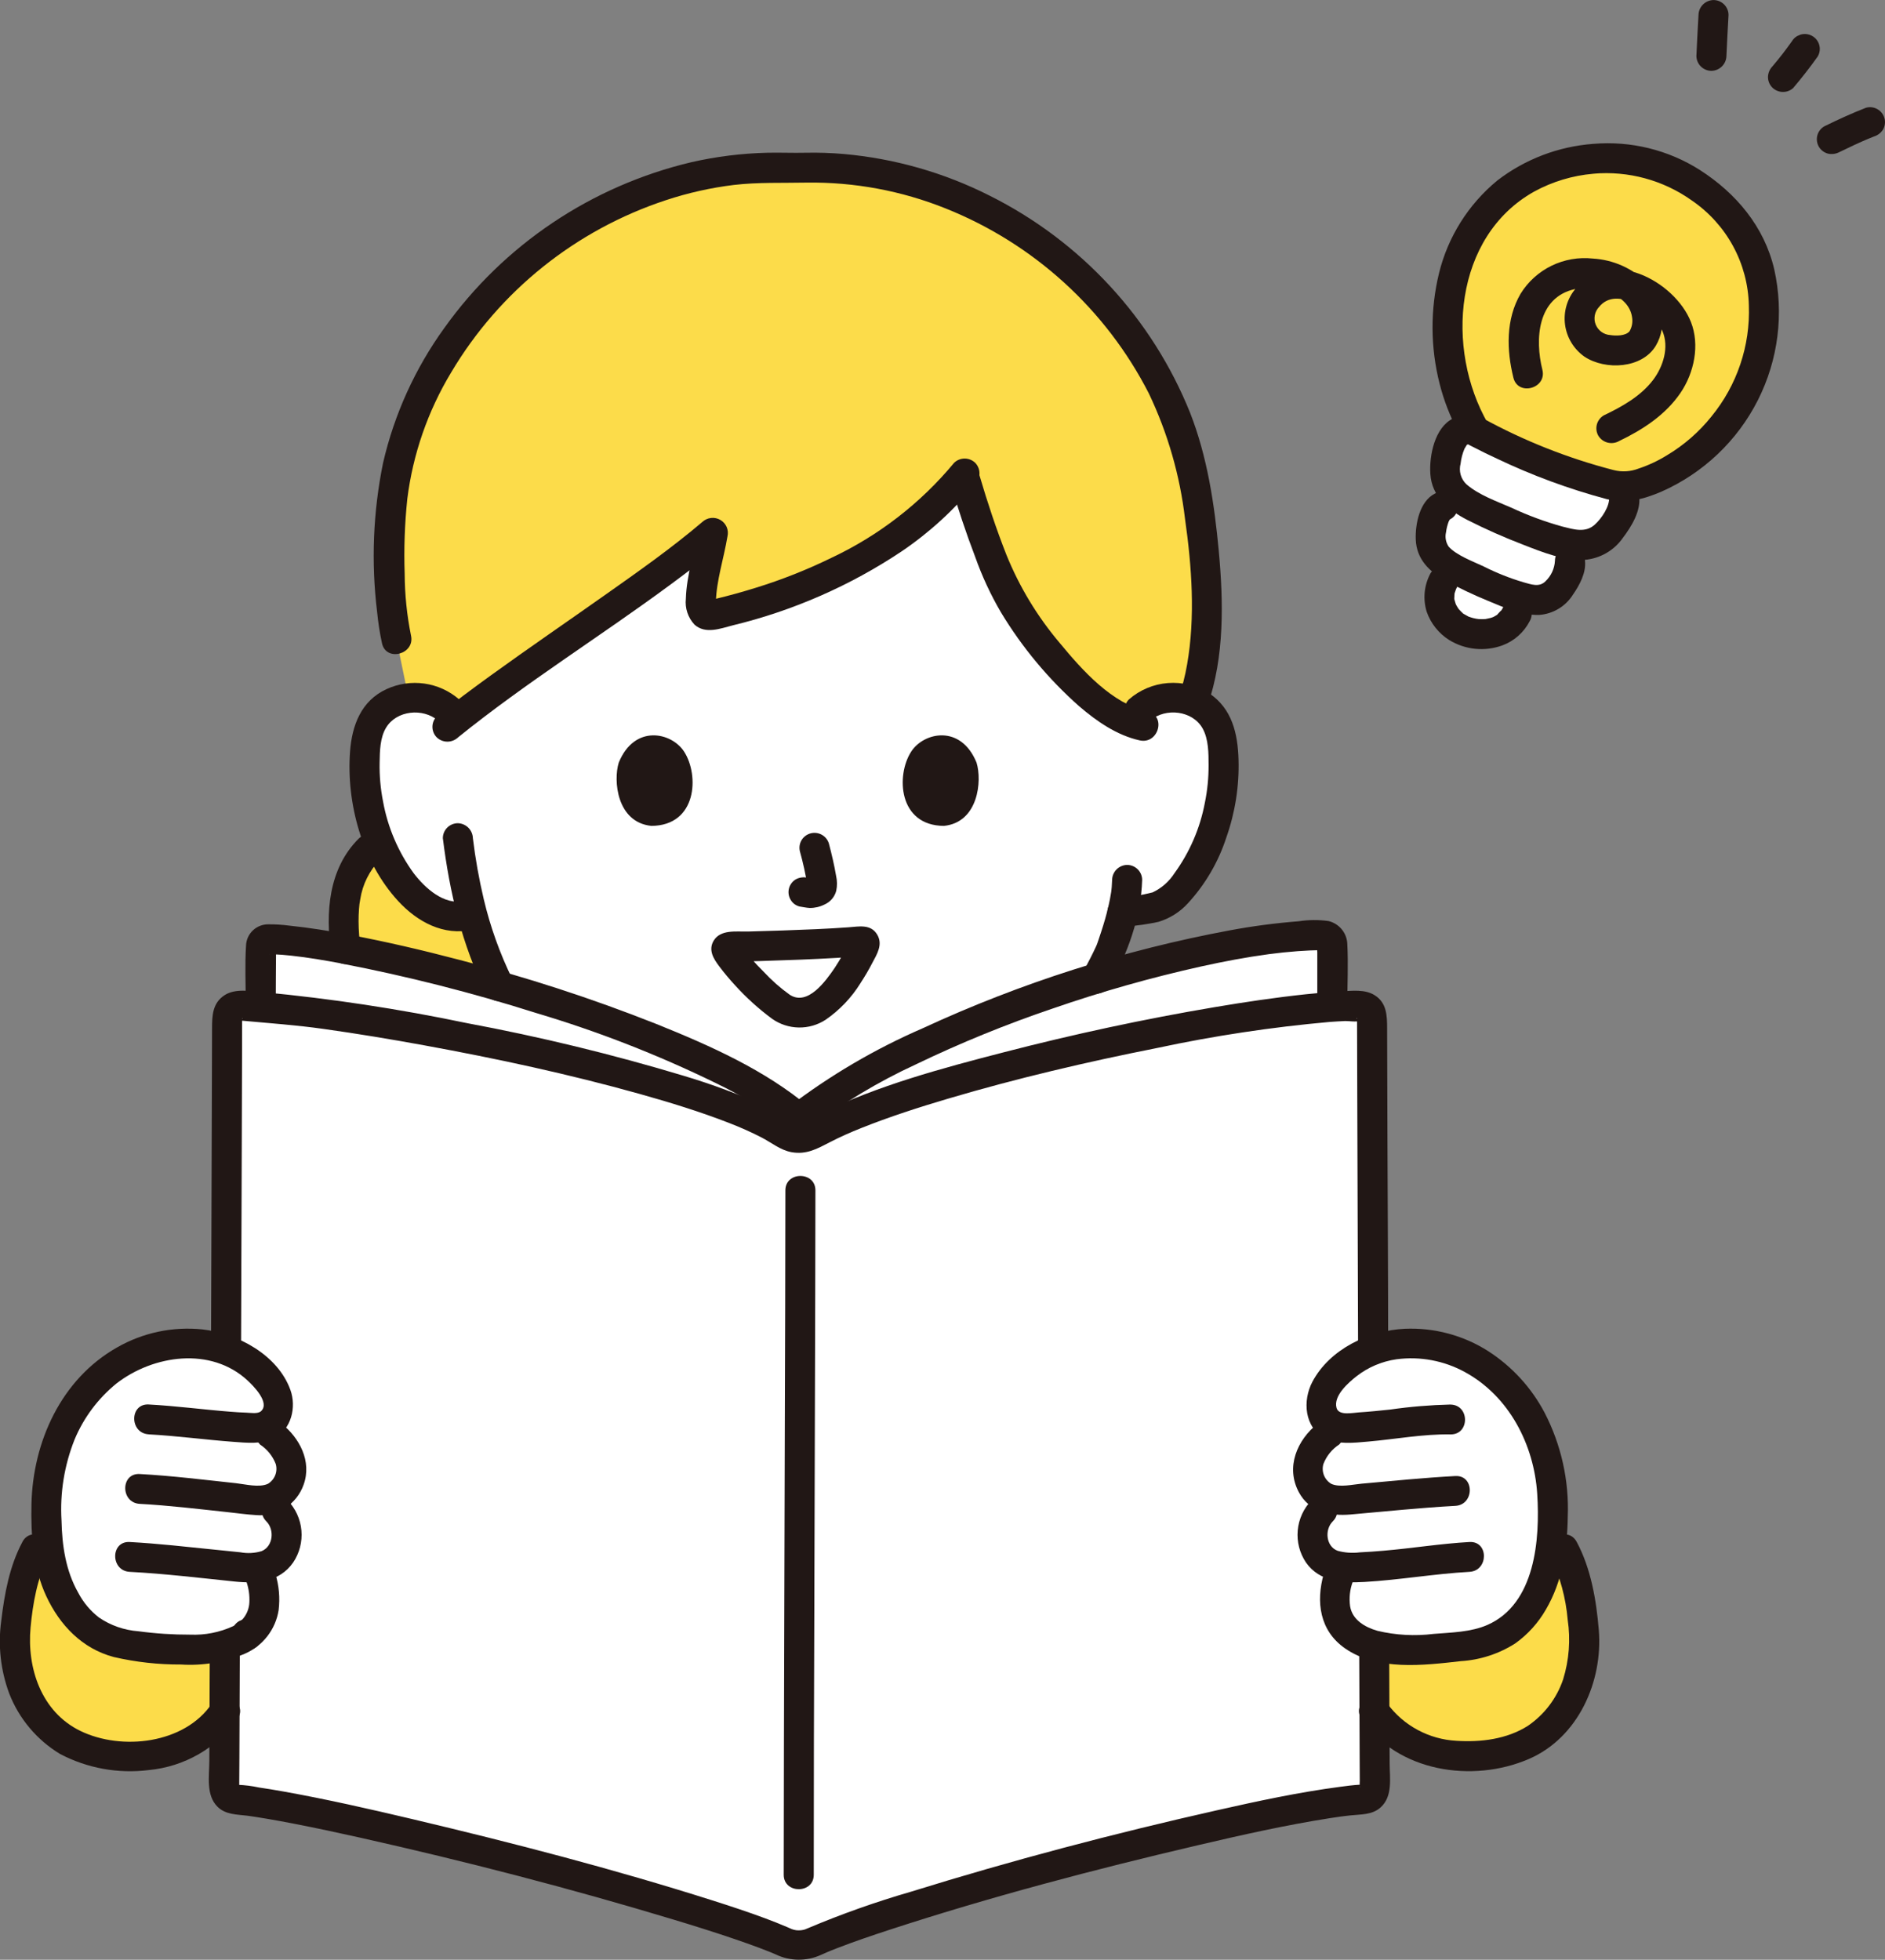 <svg width="152" height="158" viewBox="0 0 152 158" fill="none" xmlns="http://www.w3.org/2000/svg">
<rect x="0" y="0" width="152" height="158" fill="#808080" stroke="none"/>
<g clip-path="url(#clip0_29_512)">
<path d="M57.479 93.292C52.282 92.561 47.514 89.276 43.577 84.597C40.969 81.412 39.091 77.701 38.073 73.723L37.763 73.8C36.106 74.211 34.803 73.383 33.877 72.652C32.72 71.675 31.789 70.462 31.148 69.095C29.787 66.39 29.201 63.366 29.455 60.352C29.489 59.582 29.687 58.828 30.035 58.139C30.335 57.639 30.744 57.213 31.231 56.891C31.719 56.569 32.273 56.359 32.853 56.278C33.444 56.192 34.047 56.234 34.62 56.4C35.193 56.567 35.724 56.854 36.175 57.243C36.175 57.243 38.357 35.678 63.625 35.678C88.894 35.678 91.891 57.245 91.891 57.245C92.342 56.856 92.872 56.569 93.446 56.402C94.019 56.236 94.622 56.194 95.213 56.28C95.793 56.361 96.347 56.571 96.835 56.893C97.322 57.215 97.731 57.641 98.031 58.141C98.379 58.83 98.576 59.584 98.612 60.355C98.865 63.368 98.279 66.392 96.918 69.097C96.276 70.464 95.346 71.677 94.189 72.654C93.287 73.368 91.706 73.368 90.513 73.538C90.223 74.767 89.836 75.836 89.663 76.36C88.59 79.25 81.921 90.496 74.019 92.24L57.479 93.292Z" fill="white"/>
<path d="M126.648 44.247L126.67 43.84C127.171 43.96 127.692 43.969 128.198 43.868C128.966 43.639 129.621 43.134 130.035 42.451C130.508 41.746 131.1 40.751 130.963 40.028L130.597 39.251C126.537 38.349 121.288 36.047 118.94 34.75L117.764 34.784C116.811 35.185 116.421 37.406 116.568 38.423C116.658 39.025 116.975 39.572 117.454 39.951L116.3 40.839C115.563 41.16 115.276 42.968 115.398 43.796C115.569 44.963 116.597 45.382 117.159 45.796C115.151 47.837 116.234 49.977 117.784 50.737C119.11 51.388 121.397 51.353 122.302 49.471C122.302 49.471 122.569 48.915 122.914 48.198C123.417 48.364 123.953 48.406 124.476 48.319C125.078 48.133 125.585 47.724 125.893 47.178C126.255 46.606 126.708 45.8 126.597 45.209L126.648 44.247Z" fill="white"/>
<path d="M107.113 75.535C106.978 75.447 106.821 75.401 106.659 75.401C96.594 75.401 73.954 82.46 64.412 90.125C55.38 82.47 28.107 75.726 21.593 75.726C21.524 75.723 21.455 75.734 21.391 75.757C21.326 75.781 21.267 75.817 21.217 75.864C21.166 75.91 21.126 75.966 21.098 76.029C21.07 76.091 21.054 76.159 21.053 76.227C21.046 76.995 21.031 79.522 21.027 81.181C30.575 81.929 56.474 86.857 63.372 91.448C63.685 91.637 64.043 91.742 64.409 91.754C64.776 91.766 65.139 91.685 65.465 91.517C72.641 87.258 96.961 81.896 107.439 81.175C107.439 79.371 107.439 77.554 107.439 77.554V76.13C107.439 76.011 107.41 75.895 107.353 75.791C107.296 75.687 107.214 75.599 107.113 75.535Z" fill="white"/>
<path d="M63.37 91.445C56.007 86.545 26.987 81.26 19.324 81.085C19.192 81.082 19.06 81.105 18.937 81.153C18.814 81.201 18.701 81.273 18.607 81.365C18.512 81.457 18.437 81.567 18.385 81.688C18.334 81.809 18.308 81.939 18.308 82.071C18.29 91.132 18.137 135.325 18.084 144.099C18.087 144.344 18.179 144.579 18.345 144.761C18.511 144.942 18.738 145.056 18.984 145.081C26.178 145.676 56.517 153.477 63.38 156.631C64.052 156.896 64.802 156.893 65.473 156.624C72.319 153.422 102.452 145.468 109.942 145.072C110.191 145.054 110.425 144.944 110.596 144.762C110.766 144.58 110.862 144.341 110.863 144.093C110.812 135.301 110.657 91.089 110.639 82.057C110.64 81.801 110.538 81.556 110.356 81.375C110.175 81.193 109.928 81.091 109.671 81.09C100.963 81.028 73.212 86.91 65.461 91.513C65.136 91.68 64.773 91.762 64.407 91.75C64.041 91.739 63.684 91.634 63.37 91.445Z" fill="white"/>
<path d="M6.513 112.792C7.238 111.805 8.125 110.945 9.137 110.249C10.806 109.062 12.791 108.391 14.843 108.322C16.261 108.254 17.674 108.541 18.952 109.157C19.824 109.593 20.609 110.184 21.269 110.899C21.788 111.41 22.164 112.047 22.359 112.747C22.451 113.098 22.447 113.467 22.347 113.816C22.246 114.165 22.054 114.48 21.788 114.73C21.582 114.894 21.337 115.002 21.076 115.044C21.505 115.367 21.821 115.608 21.821 115.608C22.512 116.133 23.306 117.061 23.422 117.837C23.502 118.211 23.504 118.598 23.428 118.973C23.351 119.348 23.197 119.703 22.976 120.017C22.788 120.269 22.548 120.48 22.274 120.636C21.999 120.792 21.695 120.89 21.38 120.924C21.9 121.403 22.339 121.808 22.339 121.808C22.772 122.256 23.042 122.835 23.106 123.453C23.17 124.071 23.025 124.693 22.692 125.22C22.484 125.536 22.204 125.801 21.876 125.992C21.547 126.183 21.178 126.296 20.798 126.322L21.047 127.212C21.148 127.577 21.893 129.972 20.436 131.398C19.439 132.283 18.171 132.813 16.836 132.901C15.514 133.035 14.182 133.03 12.861 132.886C11.515 132.746 10.111 132.694 8.879 132.238C7.69 131.802 6.657 131.028 5.908 130.013C5.129 128.95 4.559 127.752 4.227 126.48C4.009 125.446 3.857 124.399 3.773 123.346C3.709 121.136 3.586 117.944 5.399 114.588C5.726 113.964 6.099 113.363 6.513 112.792Z" fill="white"/>
<path d="M122.436 112.792C121.711 111.805 120.825 110.945 119.814 110.249C118.146 109.062 116.16 108.391 114.108 108.322C112.69 108.254 111.277 108.541 110 109.157C109.127 109.593 108.342 110.184 107.683 110.899C107.163 111.41 106.786 112.047 106.59 112.747C106.498 113.098 106.502 113.467 106.602 113.816C106.703 114.165 106.896 114.48 107.161 114.73C107.367 114.894 107.612 115.002 107.873 115.044C107.444 115.367 107.128 115.608 107.128 115.608C106.437 116.133 105.643 117.061 105.527 117.837C105.447 118.211 105.445 118.598 105.521 118.973C105.598 119.348 105.752 119.703 105.973 120.017C106.161 120.269 106.401 120.48 106.675 120.636C106.95 120.792 107.254 120.89 107.569 120.924L106.61 121.808C106.177 122.256 105.907 122.835 105.843 123.453C105.779 124.071 105.925 124.693 106.257 125.22C106.465 125.536 106.745 125.801 107.074 125.992C107.402 126.183 107.771 126.296 108.151 126.322L107.903 127.212C107.802 127.577 107.056 129.972 108.514 131.398C109.511 132.283 110.778 132.813 112.113 132.901C113.435 133.035 114.768 133.03 116.088 132.886C117.435 132.746 118.839 132.694 120.07 132.238C121.259 131.802 122.293 131.028 123.042 130.013C123.821 128.95 124.391 127.752 124.722 126.48C124.941 125.446 125.093 124.399 125.177 123.346C125.241 121.136 125.364 117.944 123.55 114.588C123.223 113.964 122.85 113.364 122.436 112.792Z" fill="white"/>
<path d="M96.685 41.24C97.406 46.13 97.812 52.984 95.9 57.363C95.677 57.282 95.447 57.225 95.212 57.191C94.567 57.095 93.909 57.153 93.291 57.361C92.673 57.568 92.114 57.918 91.66 58.383C87.528 57.08 83.081 51.02 81.478 48.296C80.294 46.284 78.684 41.682 77.709 38.274C73.085 44.046 65.439 47.745 57.46 49.581C55.549 50.041 57.066 45.566 57.493 42.935C52.527 47.176 42.423 53.625 36.81 58.023C36.401 57.396 35.819 56.898 35.135 56.587C34.45 56.276 33.69 56.166 32.944 56.27L31.974 51.557C31.263 48.506 31.169 41.969 31.951 38.148C34.838 23.982 49.096 12.737 64.048 13.558C79.001 12.737 93.258 23.981 96.145 38.148C96.323 39.026 96.512 40.077 96.685 41.24Z" fill="#FCDC4A"/>
<path d="M27.879 76.526C31.369 77.183 35.727 78.217 40.262 79.526C39.34 77.668 38.607 75.725 38.072 73.723C37.87 73.773 37.763 73.801 37.763 73.801C36.106 74.213 34.803 73.385 33.877 72.654C32.72 71.676 31.789 70.463 31.148 69.096C30.937 68.675 30.745 68.247 30.571 67.811C29.624 68.468 28.879 69.371 28.418 70.422C28.317 70.649 28.229 70.879 28.153 71.112C27.68 72.745 27.567 74.46 27.822 76.14C27.839 76.269 27.861 76.397 27.879 76.526Z" fill="#FCDC4A"/>
<path d="M128.489 12.8C128.085 12.834 127.666 12.889 127.235 12.966C125.049 13.299 122.997 14.223 121.304 15.637C119.612 17.052 118.344 18.901 117.64 20.984C116.951 22.871 116.652 24.876 116.761 26.881C116.79 28.393 117.023 29.896 117.453 31.347C117.815 32.534 118.313 33.675 118.938 34.749C121.288 36.046 126.538 38.346 130.595 39.25C133.215 39.272 136.812 36.838 138.304 35.094C139.43 33.848 140.363 32.443 141.072 30.925C141.809 29.219 142.204 27.387 142.235 25.532C142.353 23.044 141.706 20.58 140.38 18.466C139.374 16.986 138.063 15.735 136.534 14.794C135.775 14.291 134.964 13.871 134.114 13.541C132.317 12.885 130.396 12.632 128.489 12.8Z" fill="#FCDC4A"/>
<path d="M126.093 124.913L124.92 125.383C124.852 125.767 124.782 126.145 124.724 126.48C124.393 127.752 123.822 128.95 123.044 130.013C122.295 131.028 121.261 131.802 120.072 132.238C118.841 132.694 117.437 132.746 116.09 132.886C114.769 133.03 113.437 133.035 112.115 132.901C111.675 132.853 111.239 132.769 110.813 132.65C110.82 134.585 110.828 136.371 110.835 137.962C111.09 138.375 111.398 138.755 111.75 139.091C113.447 140.696 115.704 141.586 118.048 141.572C120.515 141.619 123.447 141.01 125.2 138.997C126.674 137.302 127.396 136.126 127.735 133.054C127.893 131.631 127.311 127.119 126.093 124.913Z" fill="#FCDC4A"/>
<path d="M18.137 132.652C17.71 132.771 17.274 132.855 16.834 132.903C15.512 133.037 14.18 133.032 12.859 132.888C11.512 132.748 10.108 132.696 8.877 132.24C7.688 131.804 6.654 131.03 5.905 130.014C5.127 128.952 4.556 127.754 4.225 126.482C4.166 126.146 4.097 125.769 4.028 125.384L2.856 124.915C1.639 127.12 1.056 131.633 1.214 133.057C1.553 136.13 2.273 137.306 3.749 139C5.5 141.014 8.434 141.622 10.901 141.576C13.245 141.589 15.502 140.7 17.199 139.094C17.551 138.758 17.859 138.379 18.114 137.965C18.121 136.373 18.128 134.586 18.137 132.652Z" fill="#FCDC4A"/>
<path d="M29.04 76.206C29.064 76.368 29.007 75.908 29.001 75.855C28.985 75.69 28.97 75.524 28.957 75.359C28.93 75.003 28.914 74.646 28.913 74.289C28.913 73.957 28.922 73.625 28.947 73.293C28.962 73.023 28.997 72.755 29.051 72.491C29.238 71.295 29.791 70.185 30.636 69.312C30.86 69.086 30.985 68.781 30.984 68.464C30.982 68.147 30.855 67.843 30.629 67.618C30.403 67.394 30.097 67.267 29.777 67.266C29.458 67.265 29.151 67.389 28.923 67.612C26.474 70.053 26.236 73.609 26.703 76.844C26.79 77.151 26.995 77.41 27.274 77.568C27.553 77.725 27.883 77.767 28.192 77.684C28.498 77.592 28.756 77.388 28.913 77.112C29.071 76.837 29.116 76.512 29.039 76.205L29.04 76.206Z" fill="#211715"/>
<path d="M90.831 74.698C91.7 74.631 92.564 74.505 93.416 74.322C94.339 74.042 95.167 73.517 95.81 72.802C97.2 71.283 98.247 69.488 98.882 67.535C99.596 65.518 99.932 63.388 99.871 61.251C99.81 59.146 99.355 57.132 97.497 55.889C96.51 55.266 95.346 54.977 94.179 55.068C93.013 55.158 91.908 55.622 91.031 56.39C90.806 56.617 90.68 56.922 90.68 57.24C90.68 57.558 90.806 57.864 91.031 58.091C91.261 58.31 91.568 58.433 91.887 58.433C92.206 58.433 92.513 58.31 92.743 58.091C93.984 57.038 96.175 57.272 96.982 58.742C97.458 59.606 97.454 60.738 97.456 61.694C97.46 62.711 97.36 63.724 97.156 64.72C96.77 66.769 95.934 68.708 94.706 70.398C94.276 71.067 93.667 71.604 92.945 71.946C92.043 72.18 91.118 72.323 90.187 72.374C89.878 72.46 89.616 72.664 89.458 72.941C89.3 73.218 89.258 73.546 89.341 73.854C89.433 74.157 89.638 74.415 89.916 74.572C90.193 74.729 90.521 74.775 90.831 74.698Z" fill="#211715"/>
<path d="M89.452 79.513C90.906 76.921 92.012 73.928 92.1 70.933C92.097 70.615 91.969 70.311 91.742 70.086C91.516 69.861 91.209 69.733 90.889 69.731C90.57 69.737 90.265 69.866 90.039 70.09C89.813 70.314 89.684 70.616 89.678 70.933C89.672 71.131 89.662 71.328 89.645 71.525C89.637 71.613 89.628 71.701 89.618 71.79C89.609 71.879 89.608 71.878 89.618 71.803L89.599 71.936C89.541 72.309 89.468 72.68 89.384 73.047C89.225 73.739 89.026 74.421 88.806 75.095C88.73 75.329 88.651 75.562 88.572 75.796C88.54 75.891 88.509 75.985 88.475 76.079C88.457 76.129 88.433 76.179 88.415 76.229C88.371 76.356 88.509 76.025 88.412 76.238C88.092 76.939 87.738 77.625 87.359 78.299C87.197 78.574 87.152 78.903 87.234 79.211C87.315 79.52 87.516 79.784 87.794 79.945C88.071 80.106 88.402 80.151 88.713 80.07C89.023 79.989 89.289 79.789 89.451 79.513L89.452 79.513Z" fill="#211715"/>
<path d="M37.033 56.395C36.241 55.705 35.265 55.259 34.222 55.111C33.18 54.963 32.116 55.119 31.162 55.561C29.12 56.505 28.386 58.479 28.227 60.578C27.914 64.766 29.214 69.514 32.113 72.652C33.656 74.323 35.764 75.468 38.086 74.961C39.608 74.629 38.963 72.31 37.442 72.642C35.797 73.001 34.276 71.598 33.359 70.403C32.109 68.682 31.265 66.704 30.887 64.616C30.683 63.582 30.59 62.529 30.612 61.475C30.627 60.554 30.641 59.486 31.129 58.672C31.977 57.26 34.107 57.063 35.322 58.096C35.553 58.314 35.86 58.435 36.179 58.435C36.497 58.435 36.804 58.314 37.035 58.096C37.26 57.869 37.385 57.563 37.385 57.245C37.385 56.927 37.26 56.622 37.035 56.395H37.033Z" fill="#211715"/>
<path d="M35.709 67.571C36.248 71.931 37.247 76.167 39.215 80.129C39.379 80.402 39.645 80.6 39.955 80.681C40.264 80.762 40.594 80.719 40.872 80.561C41.144 80.395 41.342 80.132 41.423 79.825C41.504 79.518 41.462 79.192 41.306 78.915C40.305 76.87 39.535 74.72 39.011 72.506C38.625 70.878 38.331 69.231 38.131 67.571C38.121 67.255 37.991 66.955 37.766 66.731C37.541 66.508 37.238 66.378 36.92 66.369C36.599 66.371 36.292 66.498 36.066 66.723C35.839 66.948 35.711 67.253 35.709 67.571Z" fill="#211715"/>
<path d="M33.141 51.233C32.81 49.598 32.64 47.934 32.632 46.267C32.563 44.251 32.633 42.233 32.843 40.227C33.294 36.617 34.5 33.141 36.383 30.021C40.276 23.464 46.431 18.53 53.707 16.136C55.481 15.55 57.308 15.14 59.163 14.912C61.126 14.682 63.08 14.762 65.048 14.722C68.881 14.669 72.686 15.376 76.241 16.8C83.347 19.638 89.175 24.94 92.641 31.723C94.16 34.912 95.145 38.326 95.556 41.831C96.102 45.666 96.397 49.739 95.723 53.575C95.567 54.482 95.338 55.375 95.039 56.245C94.529 57.711 96.868 58.341 97.375 56.884C98.747 52.94 98.658 48.507 98.276 44.404C97.927 40.643 97.352 36.818 95.967 33.283C92.912 25.678 87.157 19.448 79.791 15.77C76.123 13.917 72.132 12.779 68.033 12.415C67.01 12.327 65.982 12.293 64.955 12.315C63.923 12.339 62.895 12.292 61.863 12.315C59.802 12.365 57.751 12.621 55.742 13.079C47.693 14.987 40.617 19.735 35.831 26.44C33.473 29.702 31.794 33.399 30.891 37.313C30.083 41.266 29.92 45.321 30.408 49.325C30.491 50.182 30.623 51.033 30.805 51.874C31.149 53.383 33.485 52.744 33.141 51.234V51.233Z" fill="#211715"/>
<path d="M76.658 39.004C77.244 40.994 77.896 42.968 78.639 44.907C79.188 46.456 79.882 47.95 80.713 49.369C82.419 52.197 84.547 54.751 87.025 56.944C88.438 58.152 90.053 59.281 91.9 59.691C93.419 60.028 94.067 57.71 92.544 57.371C89.668 56.733 87.288 54.058 85.461 51.847C83.653 49.715 82.198 47.311 81.152 44.725C80.332 42.641 79.626 40.511 78.994 38.364C78.557 36.882 76.219 37.512 76.658 39.004Z" fill="#211715"/>
<path d="M76.931 37.319C74.241 40.563 70.863 43.178 67.037 44.976C65.073 45.936 63.035 46.742 60.944 47.388C59.854 47.728 58.753 48.031 57.642 48.297C57.507 48.33 57.37 48.356 57.238 48.393C56.971 48.467 57.343 48.443 57.235 48.405C57.416 48.456 57.582 48.552 57.714 48.686C57.711 48.682 57.826 48.88 57.76 48.761C57.739 48.705 57.726 48.647 57.721 48.587C57.779 48.877 57.727 48.557 57.729 48.497C57.771 46.809 58.364 45.02 58.66 43.25C58.721 42.996 58.699 42.73 58.596 42.489C58.492 42.249 58.314 42.048 58.087 41.917C57.859 41.785 57.595 41.73 57.334 41.76C57.072 41.789 56.828 41.902 56.636 42.08C54.141 44.203 51.447 46.093 48.771 47.981C45.721 50.133 42.64 52.24 39.614 54.427C38.126 55.503 36.648 56.597 35.22 57.752C34.995 57.978 34.869 58.284 34.869 58.602C34.869 58.92 34.995 59.226 35.22 59.452C35.451 59.671 35.758 59.794 36.077 59.794C36.396 59.794 36.702 59.671 36.933 59.452C42.394 55.039 48.419 51.302 54.072 47.125C55.527 46.05 56.971 44.954 58.348 43.782L56.324 42.611C56.013 44.487 55.362 46.354 55.306 48.266C55.264 48.644 55.304 49.026 55.424 49.387C55.544 49.748 55.741 50.08 56.001 50.358C56.881 51.153 58.093 50.673 59.09 50.417C63.955 49.239 68.571 47.215 72.725 44.439C74.953 42.928 76.946 41.102 78.643 39.02C78.861 38.789 78.983 38.485 78.983 38.169C78.983 37.853 78.861 37.549 78.643 37.319C78.414 37.095 78.107 36.97 77.786 36.97C77.466 36.97 77.158 37.095 76.93 37.319H76.931Z" fill="#211715"/>
<path d="M115.332 46.257C114.832 47.201 114.729 48.303 115.044 49.323C115.373 50.264 116.014 51.068 116.861 51.602C117.496 51.991 118.212 52.232 118.954 52.307C119.697 52.381 120.446 52.288 121.147 52.033C122.101 51.679 122.886 50.982 123.349 50.081C123.429 49.945 123.482 49.794 123.503 49.638C123.525 49.481 123.515 49.322 123.475 49.169C123.434 49.017 123.364 48.873 123.268 48.747C123.172 48.621 123.052 48.516 122.914 48.436C122.777 48.356 122.625 48.304 122.468 48.283C122.31 48.261 122.15 48.271 121.996 48.311C121.842 48.351 121.697 48.421 121.571 48.516C121.444 48.612 121.337 48.731 121.257 48.867C121.21 48.964 121.16 49.058 121.103 49.149C121.076 49.193 121.048 49.237 121.018 49.279C120.942 49.384 120.959 49.363 121.069 49.217C121.013 49.221 120.759 49.534 120.711 49.577C120.557 49.717 120.949 49.42 120.672 49.597C120.614 49.635 120.554 49.67 120.493 49.702C120.452 49.724 120.411 49.745 120.37 49.765C120.253 49.818 120.287 49.805 120.47 49.726C120.382 49.751 120.296 49.781 120.211 49.816C120.06 49.861 119.895 49.874 119.744 49.92C120.091 49.815 119.852 49.905 119.727 49.912C119.66 49.916 119.591 49.919 119.525 49.919C119.435 49.919 119.345 49.919 119.255 49.912C119.15 49.906 118.856 49.836 119.245 49.921C119.097 49.889 118.946 49.871 118.798 49.832C118.65 49.794 118.519 49.748 118.381 49.7C118.184 49.63 118.671 49.847 118.396 49.7C118.302 49.65 118.208 49.599 118.118 49.545C118.071 49.516 117.934 49.456 117.916 49.41C118.053 49.517 118.071 49.53 117.971 49.447C117.929 49.414 117.889 49.378 117.849 49.339C117.77 49.264 117.698 49.182 117.624 49.103C117.461 48.932 117.747 49.304 117.613 49.088C117.555 48.995 117.493 48.905 117.441 48.809C117.414 48.759 117.39 48.712 117.367 48.662C117.432 48.824 117.441 48.843 117.393 48.721C117.369 48.641 117.34 48.564 117.319 48.483C117.304 48.429 117.292 48.375 117.281 48.32C117.258 48.187 117.26 48.209 117.287 48.389C117.25 48.354 117.275 48.138 117.276 48.088C117.276 48.044 117.276 48 117.281 47.956C117.294 47.821 117.291 47.837 117.27 48.006C117.276 47.881 117.306 47.758 117.358 47.643C117.378 47.581 117.399 47.519 117.423 47.459C117.364 47.592 117.364 47.594 117.423 47.468C117.585 47.192 117.63 46.864 117.549 46.556C117.467 46.247 117.265 45.983 116.988 45.822C116.711 45.661 116.38 45.616 116.07 45.697C115.759 45.778 115.493 45.978 115.331 46.254L115.332 46.257Z" fill="#211715"/>
<path d="M128.489 11.598C125.665 11.805 122.965 12.835 120.728 14.56C118.402 16.481 116.759 19.093 116.041 22.012C115.325 24.947 115.34 28.011 116.085 30.938C116.425 32.28 116.927 33.575 117.581 34.797C117.739 35.186 117.996 35.527 118.327 35.788C118.5 35.901 118.698 35.988 118.882 36.084C119.475 36.393 120.078 36.686 120.685 36.965C123.534 38.327 126.505 39.423 129.558 40.239C131.112 40.631 132.535 40.255 133.984 39.632C137.347 38.141 140.088 35.541 141.743 32.274C143.398 29.007 143.866 25.273 143.067 21.702C142.26 18.267 139.995 15.578 137.062 13.698C134.514 12.082 131.501 11.345 128.489 11.598C128.17 11.606 127.866 11.735 127.641 11.959C127.415 12.183 127.285 12.484 127.278 12.801C127.28 13.119 127.409 13.424 127.635 13.649C127.862 13.873 128.168 14.001 128.489 14.004C131.305 13.759 134.117 14.523 136.415 16.158C137.804 17.105 138.946 18.366 139.746 19.837C140.547 21.308 140.984 22.947 141.021 24.619C141.143 27.868 140.072 31.051 138.008 33.574C137.012 34.821 135.799 35.88 134.425 36.701C133.703 37.149 132.93 37.511 132.123 37.779C131.481 38.028 130.776 38.069 130.11 37.897C126.428 36.943 122.88 35.537 119.548 33.711L119.982 34.143C116.518 28.13 117.238 19.076 123.698 15.452C125.175 14.642 126.807 14.15 128.488 14.007C128.806 13.999 129.11 13.869 129.335 13.646C129.56 13.422 129.69 13.121 129.699 12.804C129.698 12.486 129.57 12.18 129.343 11.955C129.117 11.729 128.81 11.601 128.489 11.598Z" fill="#211715"/>
<path d="M129.752 40.025C129.841 40.795 129.146 41.804 128.591 42.303C127.837 42.98 126.908 42.681 126.018 42.461C124.594 42.068 123.206 41.556 121.869 40.93C120.68 40.411 119.233 39.903 118.241 39.037C118.022 38.828 117.864 38.564 117.782 38.273C117.701 37.982 117.699 37.675 117.777 37.384C117.823 36.97 117.928 36.565 118.09 36.181C118.105 36.147 118.236 35.935 118.292 35.847C118.28 35.864 118.292 35.866 118.376 35.823C119.771 35.131 118.545 33.055 117.153 33.746C115.69 34.471 115.243 36.731 115.337 38.197C115.454 40.036 116.776 41.119 118.311 41.914C119.792 42.664 121.313 43.338 122.865 43.931C124.372 44.52 126.128 45.222 127.771 45.137C128.388 45.087 128.986 44.901 129.522 44.593C130.057 44.285 130.517 43.862 130.868 43.356C131.556 42.448 132.316 41.211 132.18 40.028C132.17 39.712 132.04 39.411 131.815 39.188C131.59 38.964 131.287 38.834 130.969 38.825C130.648 38.827 130.341 38.955 130.114 39.18C129.888 39.405 129.759 39.71 129.757 40.028L129.752 40.025Z" fill="#211715"/>
<path d="M125.385 45.211C125.352 45.843 125.075 46.437 124.613 46.872C124.108 47.373 123.458 47.108 122.841 46.942C121.732 46.612 120.655 46.184 119.624 45.661C118.734 45.245 117.424 44.759 116.813 44.066C116.701 43.899 116.624 43.711 116.588 43.514C116.551 43.317 116.556 43.114 116.601 42.919C116.639 42.627 116.709 42.34 116.81 42.064C116.84 41.984 116.84 41.982 116.81 42.06C116.844 41.989 116.882 41.921 116.923 41.854C116.908 41.897 116.817 41.929 116.913 41.879C118.293 41.161 117.071 39.085 115.689 39.802C114.469 40.435 114.118 42.247 114.162 43.489C114.218 45.076 115.249 46.083 116.566 46.817C117.683 47.424 118.833 47.969 120.01 48.45C121.272 48.979 122.713 49.619 124.108 49.577C124.662 49.538 125.2 49.368 125.675 49.082C126.151 48.796 126.551 48.402 126.843 47.932C127.371 47.175 127.916 46.16 127.808 45.211C127.798 44.895 127.668 44.595 127.442 44.371C127.217 44.148 126.915 44.018 126.597 44.008C126.276 44.011 125.969 44.138 125.742 44.363C125.516 44.588 125.387 44.893 125.385 45.211Z" fill="#211715"/>
<path d="M136.961 1.202C136.898 2.305 136.842 3.407 136.792 4.51C136.794 4.828 136.922 5.132 137.149 5.357C137.376 5.583 137.682 5.71 138.003 5.712C138.322 5.706 138.626 5.577 138.852 5.353C139.078 5.128 139.207 4.826 139.214 4.51C139.264 3.407 139.32 2.306 139.383 1.205C139.381 0.887 139.253 0.582 139.026 0.357C138.8 0.132 138.493 0.005 138.172 0.003C137.853 0.01 137.549 0.139 137.323 0.363C137.098 0.587 136.968 0.889 136.961 1.205V1.202Z" fill="#211715"/>
<path d="M144.629 7.057C145.313 6.25 145.963 5.415 146.577 4.551C146.699 4.345 146.756 4.107 146.741 3.868C146.726 3.629 146.639 3.4 146.492 3.21C146.346 3.021 146.145 2.879 145.916 2.803C145.688 2.727 145.442 2.72 145.209 2.784L144.92 2.906C144.74 3.01 144.591 3.158 144.486 3.337C144.209 3.726 143.924 4.11 143.631 4.49L143.82 4.246C143.526 4.623 143.225 4.993 142.916 5.358C142.696 5.589 142.57 5.892 142.563 6.21C142.564 6.529 142.691 6.834 142.916 7.062C143.144 7.286 143.452 7.413 143.774 7.412C143.933 7.414 144.091 7.384 144.238 7.323C144.386 7.263 144.519 7.174 144.632 7.062L144.629 7.057Z" fill="#211715"/>
<path d="M148.323 12.262C149.126 11.867 149.938 11.489 150.764 11.141L150.475 11.263C150.685 11.175 150.897 11.089 151.11 11.005C151.41 10.913 151.667 10.717 151.834 10.454C151.914 10.318 151.967 10.167 151.988 10.01C152.01 9.854 152 9.695 151.96 9.542C151.92 9.389 151.849 9.245 151.753 9.12C151.657 8.994 151.537 8.888 151.4 8.808C151.261 8.726 151.106 8.672 150.946 8.651C150.785 8.63 150.622 8.643 150.466 8.687C149.321 9.135 148.202 9.645 147.101 10.187C146.829 10.347 146.63 10.604 146.546 10.906C146.462 11.219 146.506 11.552 146.668 11.832C146.828 12.102 147.087 12.3 147.391 12.384C147.707 12.457 148.038 12.413 148.324 12.262H148.323Z" fill="#211715"/>
<path d="M130.542 35.566C132.459 34.649 134.288 33.461 135.502 31.685C136.61 30.067 137.085 27.813 136.348 25.953C135.036 22.64 129.748 19.847 127.042 23.28C126.708 23.679 126.461 24.142 126.316 24.641C126.171 25.139 126.131 25.662 126.2 26.177C126.268 26.691 126.443 27.186 126.713 27.63C126.983 28.074 127.343 28.458 127.769 28.758C129.456 29.871 132.416 29.723 133.522 27.867C134.478 26.26 134.043 24.138 132.825 22.806C131.655 21.64 130.093 20.942 128.438 20.845C127.296 20.721 126.142 20.923 125.11 21.425C124.079 21.928 123.213 22.712 122.613 23.685C121.414 25.743 121.483 28.223 122.037 30.457C122.41 31.96 124.746 31.323 124.373 29.817C123.759 27.345 123.962 23.988 126.982 23.31C128.692 22.925 131.336 23.708 131.602 25.565C131.673 25.958 131.601 26.363 131.4 26.709C131.08 27.094 130.29 27.084 129.848 27.013C129.591 26.997 129.345 26.91 129.137 26.76C128.929 26.61 128.768 26.405 128.672 26.168C128.577 25.931 128.552 25.672 128.599 25.421C128.646 25.171 128.764 24.938 128.939 24.751C130.386 22.956 133.39 25.152 134.05 26.681C134.611 27.981 134.119 29.552 133.302 30.629C132.302 31.948 130.791 32.787 129.321 33.49C129.046 33.653 128.847 33.916 128.765 34.224C128.684 34.532 128.728 34.859 128.887 35.135C129.054 35.406 129.319 35.601 129.628 35.682C129.937 35.762 130.265 35.721 130.544 35.567L130.542 35.566Z" fill="#211715"/>
<path d="M1.813 124.304C0.769 126.246 0.358 128.508 0.101 130.672C-0.172 132.647 0.048 134.658 0.742 136.529C1.529 138.561 2.972 140.277 4.844 141.41C7.036 142.562 9.532 143.015 11.993 142.707C13.416 142.572 14.793 142.134 16.03 141.422C17.267 140.71 18.334 139.741 19.158 138.581C20.032 137.294 17.935 136.09 17.067 137.367C14.878 140.588 9.815 141.175 6.47 139.545C3.333 138.014 2.159 134.487 2.466 131.203C2.642 129.307 3.008 127.18 3.901 125.518C4.635 124.153 2.545 122.936 1.81 124.303L1.813 124.304Z" fill="#211715"/>
<path d="M21.082 131.517C21.077 131.483 21.068 131.449 21.057 131.417C20.961 131.12 20.765 130.866 20.502 130.697C20.367 130.611 20.212 130.562 20.052 130.555C19.892 130.519 19.725 130.526 19.569 130.576L19.279 130.697C19.1 130.802 18.95 130.951 18.845 131.129L18.723 131.417C18.665 131.626 18.665 131.847 18.723 132.056C18.734 132.089 18.743 132.122 18.748 132.156C18.808 132.385 18.936 132.59 19.117 132.744C19.297 132.898 19.521 132.993 19.757 133.018C19.917 133.053 20.084 133.046 20.24 132.996L20.53 132.875C20.709 132.77 20.859 132.622 20.964 132.443L21.087 132.156C21.144 131.947 21.144 131.726 21.087 131.517H21.082Z" fill="#211715"/>
<path d="M125.044 125.518C125.799 127.117 126.263 128.835 126.414 130.594C126.652 132.199 126.527 133.838 126.047 135.389C125.533 136.917 124.531 138.236 123.193 139.147C121.504 140.217 119.405 140.476 117.441 140.347C116.349 140.288 115.283 139.99 114.321 139.473C113.359 138.957 112.524 138.235 111.877 137.359C111.014 136.08 108.915 137.282 109.785 138.574C112.662 142.846 118.729 143.778 123.28 141.814C127.269 140.093 129.26 135.558 128.922 131.422C128.726 129.026 128.289 126.45 127.137 124.307C126.402 122.941 124.311 124.156 125.045 125.521L125.044 125.518Z" fill="#211715"/>
<path d="M108.644 80.964C108.644 79.364 108.727 77.743 108.644 76.146C108.637 75.71 108.485 75.288 108.212 74.947C107.939 74.605 107.56 74.363 107.133 74.257C106.335 74.146 105.525 74.151 104.728 74.274C102.859 74.42 101 74.665 99.157 75.009C90.606 76.6 82.291 79.251 74.405 82.9C70.54 84.576 66.896 86.717 63.556 89.275H65.269C61.678 86.258 57.245 84.294 52.926 82.555C47.712 80.488 42.371 78.753 36.936 77.358C34.045 76.6 31.133 75.921 28.195 75.365L29.084 76.525V76.52C29.082 76.258 28.994 76.002 28.834 75.793C28.674 75.584 28.45 75.432 28.195 75.36C26.58 75.06 24.953 74.792 23.316 74.625C22.764 74.552 22.208 74.517 21.651 74.521C21.185 74.514 20.734 74.688 20.396 75.006C20.057 75.325 19.858 75.762 19.84 76.225C19.739 77.772 19.816 79.357 19.814 80.909C19.813 82.46 22.236 82.458 22.236 80.909C22.236 79.482 22.253 78.056 22.26 76.63C22.276 76.528 22.276 76.425 22.26 76.324C22.105 75.951 21.907 77.1 21.71 76.926C21.753 76.964 21.974 76.932 22.03 76.934C22.516 76.952 23.002 76.995 23.485 77.047C24.848 77.193 26.202 77.429 27.55 77.679L26.66 76.519V76.524C26.663 76.788 26.751 77.043 26.912 77.252C27.072 77.461 27.297 77.613 27.552 77.685C32.843 78.706 38.069 80.034 43.204 81.662C48.195 83.146 53.053 85.04 57.727 87.325C59.805 88.315 61.761 89.54 63.557 90.974C63.79 91.189 64.096 91.308 64.413 91.308C64.731 91.308 65.037 91.189 65.27 90.974C67.93 88.946 70.807 87.216 73.848 85.815C77.435 84.088 81.126 82.582 84.899 81.305C88.826 79.945 92.828 78.812 96.887 77.911C98.681 77.517 100.491 77.171 102.313 76.927C103.087 76.824 103.863 76.743 104.642 76.686C104.975 76.661 105.309 76.641 105.643 76.627C105.827 76.62 106.013 76.614 106.198 76.61C106.275 76.61 106.352 76.61 106.429 76.606H106.58C106.686 76.613 106.681 76.605 106.566 76.584C106.566 76.584 106.172 76.175 106.222 76.147C106.21 76.153 106.225 76.261 106.222 76.275C106.205 76.448 106.205 76.622 106.222 76.795V80.965C106.222 82.513 108.644 82.516 108.644 80.965L108.644 80.964Z" fill="#211715"/>
<path d="M109.6 132.648C109.616 135.764 109.629 138.88 109.639 141.997C109.642 142.524 109.644 143.051 109.647 143.577C109.637 143.708 109.637 143.84 109.647 143.971C109.694 144.238 109.594 144.011 109.685 143.964C109.898 143.852 109.887 143.873 109.658 143.886C109.12 143.915 108.582 143.986 108.049 144.058C104.706 144.498 101.4 145.211 98.114 145.952C89.823 147.819 81.578 149.99 73.464 152.511C70.637 153.328 67.861 154.311 65.152 155.455C65.093 155.481 64.806 155.592 65 155.527C64.749 155.617 64.48 155.648 64.214 155.62C64.091 155.602 63.97 155.573 63.852 155.532C64.032 155.591 63.896 155.548 63.849 155.529C63.727 155.478 63.606 155.422 63.485 155.37C62.895 155.118 62.298 154.88 61.696 154.657C60.29 154.135 58.865 153.665 57.436 153.212C49.491 150.689 41.395 148.587 33.284 146.668C29.818 145.848 26.34 145.057 22.833 144.43C22.185 144.315 21.535 144.205 20.884 144.111C20.315 143.989 19.737 143.916 19.156 143.894C18.934 143.902 19.17 143.928 19.248 143.958L19.291 144.099C19.291 144.015 19.291 143.933 19.291 143.848C19.297 143.737 19.291 143.624 19.293 143.513C19.297 142.889 19.301 142.265 19.304 141.642C19.311 140.217 19.317 138.791 19.321 137.366C19.327 135.793 19.333 134.22 19.339 132.646C19.343 131.099 16.921 131.096 16.917 132.646C16.909 135.766 16.896 138.885 16.879 142.004C16.873 143.211 16.599 144.731 17.541 145.666C18.19 146.309 19.108 146.283 19.953 146.387C20.221 146.42 19.654 146.345 19.927 146.384C19.991 146.393 20.056 146.402 20.12 146.411C20.267 146.432 20.415 146.454 20.563 146.476C20.884 146.526 21.204 146.576 21.524 146.632C22.261 146.757 22.995 146.894 23.729 147.036C25.512 147.382 27.288 147.764 29.06 148.16C37.529 150.059 45.956 152.238 54.264 154.747C55.929 155.248 57.592 155.771 59.239 156.332C59.9 156.558 60.559 156.79 61.213 157.034C61.48 157.134 61.745 157.234 62.01 157.343C62.136 157.393 62.262 157.443 62.387 157.496C62.018 157.346 62.45 157.524 62.539 157.563C63.107 157.84 63.73 157.987 64.363 157.995C64.996 158.003 65.622 157.871 66.197 157.609C66.405 157.516 66.612 157.424 66.82 157.336C66.454 157.491 66.937 157.289 67.022 157.254C67.174 157.193 67.327 157.133 67.48 157.073C68.88 156.531 70.306 156.048 71.733 155.581C79.894 152.916 88.234 150.721 96.593 148.766C100.121 147.941 103.667 147.143 107.248 146.582C107.564 146.532 107.881 146.487 108.198 146.442C108.496 146.4 107.92 146.477 108.213 146.442L108.377 146.421C108.546 146.401 108.715 146.38 108.884 146.362C109.736 146.27 110.645 146.331 111.325 145.72C112.32 144.825 112.062 143.375 112.057 142.173C112.05 140.637 112.043 139.1 112.036 137.563C112.031 135.926 112.025 134.288 112.017 132.648C112.009 131.101 109.587 131.095 109.595 132.648L109.6 132.648Z" fill="#211715"/>
<path d="M111.936 108.841C111.936 103.113 111.898 97.385 111.879 91.656C111.873 89.515 111.866 87.373 111.86 85.231C111.857 84.458 111.855 83.685 111.853 82.911C111.85 81.895 111.831 80.859 110.857 80.242C110.066 79.74 109.033 79.881 108.138 79.926C107.182 79.976 106.228 80.061 105.276 80.162C102.825 80.423 100.382 80.787 97.953 81.197C92.234 82.161 86.553 83.386 80.939 84.838C75.943 86.129 70.8 87.507 66.149 89.78C65.573 90.062 64.791 90.763 64.12 90.49C63.774 90.308 63.438 90.106 63.116 89.885C62.691 89.649 62.258 89.434 61.817 89.227C59.644 88.244 57.405 87.41 55.118 86.729C49.375 85.001 43.542 83.584 37.645 82.485C32.193 81.342 26.68 80.507 21.133 79.983C20.168 79.906 18.976 79.679 18.116 80.229C17.128 80.862 17.101 81.89 17.099 82.928C17.094 84.684 17.089 86.44 17.084 88.196C17.069 93.513 17.052 98.83 17.033 104.147C17.028 105.71 17.022 107.273 17.016 108.836C17.01 110.384 19.432 110.386 19.438 108.836C19.46 103.214 19.479 97.591 19.496 91.969C19.503 89.871 19.509 87.774 19.515 85.676L19.521 83.305C19.521 82.999 19.521 82.692 19.523 82.386C19.529 82.325 19.529 82.264 19.523 82.204C19.488 82.041 19.619 82.046 19.473 82.219C19.341 82.372 19.295 82.269 19.571 82.294C21.741 82.495 23.898 82.645 26.059 82.95C28.787 83.332 31.505 83.783 34.214 84.278C40.057 85.345 45.879 86.598 51.598 88.2C54.026 88.88 56.442 89.623 58.794 90.537C59.683 90.879 60.553 91.268 61.401 91.701C62.191 92.108 62.937 92.733 63.827 92.891C65.038 93.107 65.9 92.613 66.928 92.082C67.745 91.66 68.587 91.288 69.441 90.948C71.737 90.031 74.098 89.272 76.468 88.571C81.996 86.935 87.626 85.617 93.281 84.496C97.882 83.511 102.54 82.808 107.227 82.391C107.641 82.361 108.055 82.336 108.469 82.318C108.721 82.308 109.418 82.421 109.615 82.294C109.751 82.208 109.267 82.206 109.428 82.059C109.394 82.091 109.428 82.369 109.428 82.418L109.431 83.458C109.437 85.233 109.442 87.008 109.447 88.783C109.464 94.066 109.48 99.349 109.498 104.631C109.502 106.034 109.512 107.437 109.512 108.843C109.512 110.39 111.934 110.393 111.934 108.843L111.936 108.841Z" fill="#211715"/>
<path d="M63.33 95.972C63.33 102.261 63.303 108.55 63.285 114.837C63.26 123.464 63.236 132.092 63.214 140.719C63.205 144.196 63.2 147.672 63.197 151.149C63.197 152.697 65.619 152.699 65.619 151.149C65.619 144 65.634 136.851 65.664 129.702C65.688 121.317 65.712 112.932 65.736 104.547C65.743 101.688 65.748 98.829 65.752 95.97C65.752 94.422 63.33 94.42 63.33 95.97V95.972Z" fill="#211715"/>
<path d="M11.989 115.641C14.265 115.762 16.526 116.074 18.801 116.242C19.872 116.321 21.113 116.459 22.099 115.958C23.497 115.247 23.92 113.445 23.415 112.053C22.393 109.232 19.164 107.5 16.32 107.178C13.926 106.931 11.515 107.441 9.431 108.638C4.924 111.193 2.653 116.245 2.537 121.255C2.479 123.74 2.667 126.412 3.733 128.691C4.822 131.021 6.621 132.918 9.183 133.595C10.957 134.004 12.774 134.206 14.596 134.196C16.358 134.31 18.123 134.011 19.748 133.324C20.461 133.013 21.084 132.529 21.559 131.916C22.034 131.303 22.346 130.581 22.467 129.817C22.587 128.834 22.499 127.838 22.21 126.891C21.789 125.403 19.451 126.035 19.875 127.531C20.06 128.068 20.139 128.635 20.108 129.201C20.087 129.609 19.953 130.004 19.72 130.341C19.487 130.678 19.165 130.944 18.789 131.11C17.711 131.606 16.53 131.838 15.343 131.789C13.944 131.793 12.547 131.702 11.161 131.515C10.018 131.432 8.919 131.049 7.976 130.404C7.281 129.865 6.712 129.184 6.307 128.407C5.298 126.635 5.004 124.604 4.96 122.588C4.827 120.363 5.186 118.136 6.012 116.063C6.744 114.304 7.903 112.751 9.386 111.544C12.369 109.232 17.006 108.562 19.959 111.294C20.406 111.708 21.799 113.085 21.048 113.773C20.788 114.012 20.181 113.898 19.853 113.891C19.428 113.88 19.004 113.849 18.582 113.816C16.383 113.643 14.191 113.349 11.99 113.232C10.432 113.149 10.437 115.554 11.99 115.637L11.989 115.641Z" fill="#211715"/>
<path d="M20.965 116.46C21.543 116.838 21.987 117.387 22.235 118.029C22.322 118.328 22.307 118.647 22.192 118.936C22.077 119.226 21.87 119.47 21.601 119.63C20.889 119.953 19.785 119.662 19.037 119.58C16.452 119.304 13.862 118.979 11.266 118.838C9.708 118.754 9.713 121.159 11.266 121.244C13.63 121.372 15.989 121.659 18.342 121.911C19.113 121.994 19.888 122.104 20.664 122.151C21.485 122.222 22.306 122.019 22.998 121.574C23.69 121.129 24.213 120.468 24.484 119.695C25.158 117.814 24.157 115.921 22.679 114.755C22.447 114.539 22.141 114.418 21.823 114.418C21.505 114.418 21.198 114.539 20.966 114.755C20.741 114.982 20.615 115.288 20.615 115.606C20.615 115.924 20.741 116.229 20.966 116.456L20.965 116.46Z" fill="#211715"/>
<path d="M21.481 122.659C22.15 123.326 22.03 124.674 21.098 125.055C20.543 125.224 19.955 125.256 19.385 125.149C18.723 125.082 18.062 125.012 17.4 124.946C15.091 124.714 12.774 124.445 10.456 124.32C8.898 124.237 8.903 126.642 10.456 126.725C13.282 126.875 16.107 127.214 18.919 127.506C20.689 127.69 22.531 127.561 23.638 125.973C24.151 125.212 24.386 124.3 24.305 123.388C24.224 122.476 23.832 121.619 23.193 120.958C22.092 119.859 20.38 121.559 21.481 122.659Z" fill="#211715"/>
<path d="M116.96 113.236C115.332 113.275 113.707 113.41 112.095 113.642C111.255 113.728 110.415 113.818 109.572 113.871C109.042 113.904 107.952 114.151 107.774 113.51C107.504 112.535 108.726 111.476 109.389 110.954C110.325 110.226 111.437 109.754 112.614 109.587C114.515 109.337 116.446 109.699 118.125 110.62C121.696 112.566 123.705 116.488 123.956 120.442C124.189 124.1 123.807 129.311 119.938 131.006C118.611 131.588 117.019 131.614 115.598 131.729C114.085 131.917 112.549 131.832 111.066 131.478C110.057 131.183 109.048 130.603 108.867 129.496C108.775 128.836 108.846 128.163 109.076 127.536C109.498 126.044 107.162 125.407 106.74 126.897C106.104 129.145 106.409 131.457 108.438 132.881C111.059 134.723 114.796 134.265 117.79 133.926C119.359 133.829 120.877 133.334 122.197 132.487C123.202 131.765 124.04 130.837 124.653 129.767C125.992 127.487 126.381 124.882 126.419 122.274C126.533 119.368 125.89 116.483 124.552 113.896C123.493 111.883 121.929 110.174 120.011 108.936C118.009 107.658 115.658 107.027 113.28 107.128C110.387 107.263 107.216 108.769 105.823 111.411C105.027 112.921 105.167 115.101 106.856 115.96C107.888 116.486 109.198 116.319 110.317 116.223C112.515 116.034 114.754 115.606 116.964 115.644C118.523 115.671 118.524 113.266 116.964 113.239L116.96 113.236Z" fill="#211715"/>
<path d="M106.273 114.759C104.583 116.092 103.657 118.288 104.734 120.303C105.578 121.884 107.246 122.246 108.899 122.102C111.714 121.856 114.53 121.558 117.352 121.406C118.903 121.323 118.912 118.918 117.352 119.001C114.829 119.137 112.315 119.391 109.8 119.617C109.089 119.68 108.021 119.94 107.349 119.63C107.081 119.47 106.873 119.226 106.758 118.937C106.644 118.647 106.628 118.328 106.715 118.029C106.963 117.387 107.407 116.838 107.985 116.46C108.211 116.233 108.337 115.928 108.337 115.609C108.337 115.291 108.211 114.985 107.985 114.759C107.754 114.54 107.448 114.418 107.129 114.418C106.81 114.418 106.503 114.54 106.273 114.759Z" fill="#211715"/>
<path d="M105.755 120.958C105.117 121.619 104.725 122.476 104.644 123.388C104.563 124.3 104.798 125.212 105.31 125.973C106.405 127.535 108.287 127.641 110.037 127.54C112.863 127.377 115.667 126.882 118.493 126.725C120.043 126.639 120.053 124.233 118.493 124.32C116.179 124.448 113.876 124.827 111.567 125.022C110.927 125.076 110.285 125.124 109.643 125.154C109.044 125.23 108.437 125.186 107.856 125.026C106.92 124.675 106.796 123.327 107.468 122.658C108.569 121.559 106.857 119.857 105.755 120.957V120.958Z" fill="#211715"/>
<path d="M64.51 68.67C64.757 69.555 64.954 70.453 65.101 71.36L65.058 71.041C65.076 71.164 65.079 71.288 65.069 71.412L65.112 71.092C65.103 71.149 65.09 71.205 65.071 71.259L65.193 70.972C65.176 71.01 65.156 71.045 65.133 71.079L65.323 70.836C65.296 70.868 65.267 70.897 65.234 70.923L65.479 70.734C65.411 70.777 65.339 70.815 65.265 70.847L65.554 70.726C65.438 70.775 65.317 70.811 65.192 70.831L65.514 70.788C65.402 70.802 65.288 70.802 65.175 70.788L65.497 70.831C65.369 70.814 65.245 70.781 65.115 70.766C64.799 70.693 64.468 70.736 64.182 70.887C64.045 70.966 63.924 71.072 63.828 71.198C63.732 71.324 63.662 71.467 63.621 71.62C63.581 71.773 63.572 71.932 63.593 72.089C63.615 72.245 63.667 72.396 63.748 72.532C63.824 72.668 63.928 72.787 64.052 72.882C64.177 72.976 64.319 73.045 64.471 73.084C64.747 73.12 65.014 73.19 65.294 73.202C65.709 73.206 66.118 73.11 66.487 72.924C66.718 72.822 66.923 72.669 67.087 72.478C67.25 72.286 67.368 72.06 67.432 71.817C67.515 71.417 67.51 71.004 67.419 70.606C67.271 69.739 67.069 68.88 66.845 68.03C66.803 67.878 66.731 67.735 66.633 67.611C66.535 67.486 66.414 67.382 66.275 67.304C66.137 67.226 65.984 67.176 65.827 67.156C65.669 67.137 65.509 67.148 65.355 67.19C65.202 67.232 65.058 67.304 64.933 67.401C64.807 67.498 64.702 67.619 64.624 67.756C64.545 67.893 64.495 68.045 64.475 68.201C64.456 68.358 64.467 68.518 64.51 68.67Z" fill="#211715"/>
<path d="M49.895 61.481C49.441 62.94 49.738 66.299 52.523 66.585C56.207 66.563 56.4 62.502 55.161 60.593C54.145 59.029 51.163 58.38 49.895 61.481Z" fill="#211715"/>
<path d="M78.744 61.481C79.198 62.941 78.901 66.299 76.116 66.585C72.435 66.563 72.239 62.502 73.478 60.593C74.492 59.029 77.475 58.38 78.744 61.481Z" fill="#211715"/>
<path d="M69.389 79.258C69.731 78.738 70.046 78.2 70.333 77.648C70.712 76.931 71.212 76.16 70.739 75.358C70.223 74.48 69.263 74.699 68.432 74.76C66.65 74.89 64.863 74.956 63.078 75.019C62.154 75.052 61.23 75.08 60.306 75.102C59.376 75.123 58.092 74.917 57.543 75.848C57.099 76.6 57.538 77.302 57.997 77.908C58.394 78.436 58.818 78.944 59.267 79.429C60.171 80.428 61.173 81.335 62.258 82.137C62.885 82.58 63.632 82.825 64.401 82.839C65.17 82.854 65.925 82.638 66.569 82.219C67.705 81.437 68.666 80.428 69.391 79.258C69.552 78.983 69.598 78.655 69.516 78.346C69.435 78.038 69.233 77.774 68.956 77.613C68.678 77.452 68.348 77.407 68.037 77.488C67.727 77.569 67.461 77.769 67.299 78.045C66.592 79.079 65.135 81.138 63.686 80.202C62.918 79.651 62.208 79.025 61.567 78.332C61.214 77.982 60.87 77.62 60.544 77.243C60.393 77.072 60.248 76.898 60.108 76.719C59.97 76.574 59.844 76.418 59.731 76.254V76.893L59.757 76.775L59.445 77.306L59.526 77.216L58.992 77.526C58.785 77.587 58.965 77.53 59.061 77.53C59.158 77.53 59.258 77.53 59.356 77.526C59.555 77.523 59.754 77.519 59.953 77.515C60.412 77.505 60.87 77.493 61.329 77.481C62.395 77.45 63.461 77.413 64.526 77.37C65.507 77.33 66.488 77.285 67.468 77.227C67.852 77.205 68.236 77.181 68.619 77.151C68.781 77.139 68.944 77.126 69.106 77.11C69.204 77.1 69.594 77.094 69.279 77.046L68.745 76.736L68.838 76.816L68.526 76.285L68.569 76.4V75.761C68.433 76.149 68.246 76.518 68.014 76.859C67.791 77.263 67.556 77.66 67.3 78.045C67.22 78.181 67.167 78.332 67.146 78.488C67.124 78.645 67.134 78.804 67.174 78.957C67.214 79.11 67.285 79.253 67.381 79.379C67.477 79.505 67.597 79.61 67.735 79.69C67.872 79.77 68.024 79.822 68.181 79.843C68.339 79.865 68.499 79.855 68.653 79.815C68.807 79.775 68.951 79.705 69.078 79.61C69.205 79.514 69.311 79.395 69.391 79.258H69.389Z" fill="#211715"/>
</g>
<defs>
<clipPath id="clip0_29_512">
<rect width="152" height="158" fill="white"/>
</clipPath>
</defs>
</svg>
